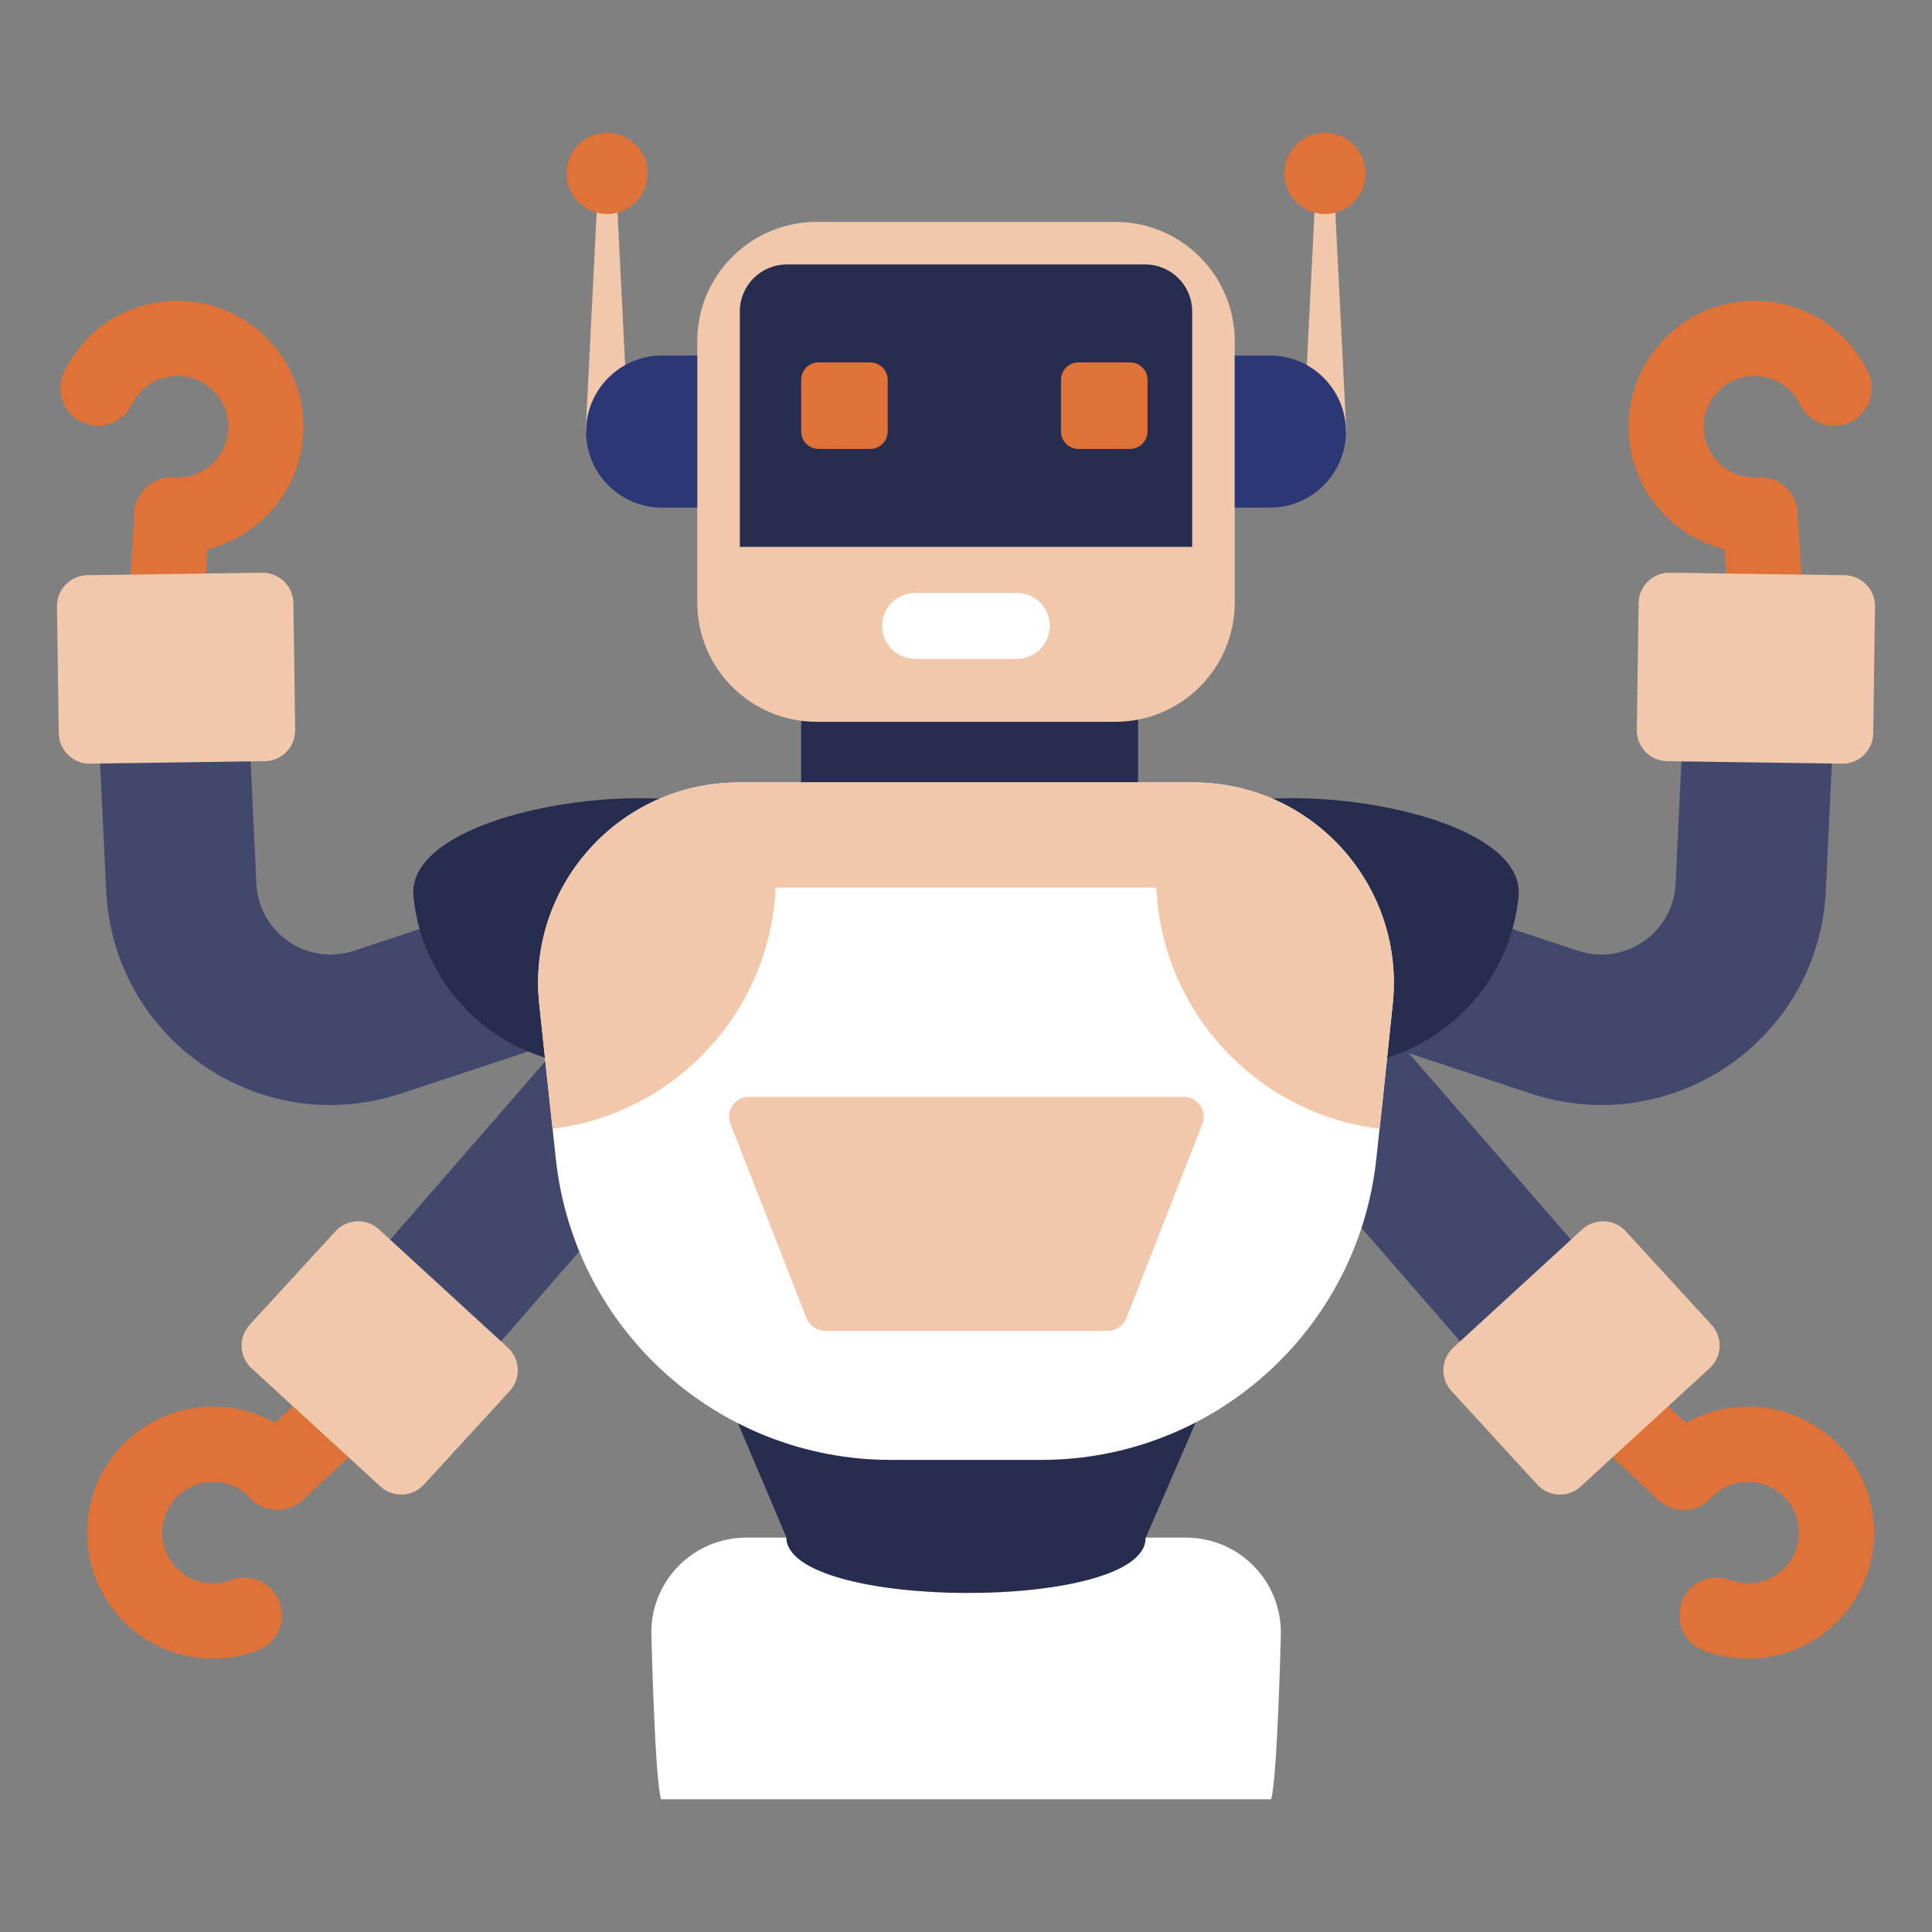 <svg xmlns="http://www.w3.org/2000/svg" id="MultiTaskingRobot" viewBox="0 0 68 68"><rect x="0" y="0" width="68" height="68" fill="#808080" stroke="none"/><g id="_x31_3" fill="#29387a" class="color000000 svgShape"><polyline fill="#41486c" points="45.295 40.201 54.626 50.929 58.644 47.483 49.312 36.755" class="color41506c svgShape"></polyline><path fill="#de7238" d="M55.734,48.23c-0.055,0.043-0.108,0.09-0.157,0.143c-0.499,0.534-0.471,1.371,0.063,1.87l2.716,2.54c0.533,0.499,1.374,0.476,1.87-0.063c0.499-0.534,0.471-1.371-0.063-1.87l-2.716-2.54C56.967,47.86,56.239,47.839,55.734,48.23z" class="colorfec400 svgShape"></path><path fill="#de7238" d="M58.821,50.432c-0.187,0.145-0.363,0.305-0.528,0.481c-0.499,0.533-0.471,1.371,0.062,1.87c0.534,0.499,1.374,0.477,1.87-0.062c0.323-0.347,0.768-0.549,1.245-0.565c0.477-0.016,0.932,0.155,1.28,0.481c0.72,0.673,0.757,1.806,0.085,2.526c-0.498,0.534-1.259,0.708-1.94,0.45c-0.683-0.259-1.447,0.084-1.706,0.769c-0.259,0.683,0.085,1.447,0.769,1.706c1.689,0.64,3.576,0.202,4.81-1.118c1.67-1.785,1.576-4.596-0.209-6.265c-0.865-0.809-1.993-1.233-3.177-1.194C60.44,49.542,59.552,49.865,58.821,50.432z" class="colorfec400 svgShape"></path><path fill="#f1c8ab" d="M55.689,43.27l-4.535,4.16c-0.441,0.405-0.471,1.09-0.066,1.531l3.019,3.291c0.405,0.441,1.09,0.471,1.531,0.066l4.535-4.16c0.441-0.405,0.471-1.09,0.066-1.531l-3.019-3.291C56.816,42.895,56.13,42.865,55.689,43.27z" class="color70afff svgShape"></path><polyline fill="#41486c" points="23.732 40.201 14.401 50.929 10.383 47.483 19.715 36.755" class="color41506c svgShape"></polyline><path fill="#de7238" d="M13.292,48.23c0.055,0.043,0.108,0.09,0.157,0.143c0.499,0.534,0.471,1.371-0.063,1.87l-2.716,2.54c-0.533,0.499-1.374,0.476-1.87-0.063c-0.499-0.534-0.471-1.371,0.063-1.87l2.716-2.54C12.06,47.86,12.788,47.839,13.292,48.23z" class="colorfec400 svgShape"></path><path fill="#de7238" d="M10.206,50.432c0.187,0.145,0.363,0.305,0.528,0.481c0.499,0.533,0.471,1.371-0.062,1.87c-0.534,0.499-1.374,0.477-1.87-0.062c-0.323-0.347-0.768-0.549-1.245-0.565c-0.477-0.016-0.932,0.155-1.28,0.481c-0.72,0.673-0.757,1.806-0.085,2.526c0.498,0.534,1.259,0.708,1.94,0.45c0.683-0.259,1.447,0.084,1.706,0.769c0.259,0.683-0.085,1.447-0.769,1.706c-1.689,0.64-3.576,0.202-4.81-1.118c-1.67-1.785-1.576-4.596,0.209-6.265c0.865-0.809,1.993-1.233,3.177-1.194C8.587,49.542,9.475,49.865,10.206,50.432z" class="colorfec400 svgShape"></path><path fill="#f1c8ab" d="M13.338,43.27l4.535,4.16c0.441,0.405,0.471,1.09,0.066,1.531l-3.019,3.291c-0.405,0.441-1.09,0.471-1.531,0.066L8.854,48.159c-0.441-0.405-0.471-1.09-0.066-1.531l3.019-3.291C12.211,42.895,12.897,42.865,13.338,43.27z" class="color70afff svgShape"></path><g fill="#29387a" class="color000000 svgShape"><path fill="#41486c" d="M64.263,31.354l0.446-9.403l-5.287-0.251l-0.446,9.404c-0.082,1.724-1.778,2.903-3.435,2.36l-6.653-2.201l-1.663,5.025l6.653,2.201C58.863,40.133,64.016,36.576,64.263,31.354z" class="color41506c svgShape"></path><path fill="#272d4f" d="M53.448,31.543c-0.353,3.637-3.588,6.299-7.225,5.946c-3.637-0.353-6.299-3.588-5.946-7.225S53.801,27.906,53.448,31.543z" class="color272d4f svgShape"></path><path fill="#de7238" d="M62.05,23.153c0.069,0.007,0.14,0.008,0.212,0.004c0.73-0.045,1.284-0.674,1.238-1.403l-0.232-3.711c-0.045-0.729-0.672-1.29-1.403-1.238c-0.73,0.045-1.284,0.674-1.238,1.403l0.232,3.711C60.9,22.576,61.415,23.091,62.05,23.153z" class="colorfec400 svgShape"></path><path fill="#de7238" d="M61.316,19.433c0.235,0.023,0.474,0.027,0.714,0.012c0.729-0.045,1.284-0.674,1.238-1.403c-0.045-0.73-0.672-1.29-1.403-1.238c-0.474,0.031-0.935-0.128-1.294-0.444c-0.358-0.316-0.571-0.752-0.601-1.228c-0.061-0.984,0.688-1.833,1.672-1.895c0.729-0.046,1.402,0.349,1.72,1.004c0.319,0.657,1.11,0.932,1.769,0.612c0.657-0.319,0.931-1.111,0.612-1.769c-0.789-1.624-2.462-2.601-4.266-2.488c-2.439,0.152-4.3,2.261-4.148,4.701c0.074,1.182,0.603,2.264,1.491,3.048C59.528,18.969,60.395,19.344,61.316,19.433z" class="colorfec400 svgShape"></path><path fill="#f1c8ab" d="M58.679,26.791l6.153,0.087c0.598,0.009,1.09-0.47,1.099-1.068l0.063-4.466c0.008-0.598-0.47-1.09-1.068-1.099l-6.153-0.087c-0.598-0.009-1.09,0.47-1.099,1.068l-0.063,4.466C57.602,26.291,58.081,26.783,58.679,26.791z" class="color70afff svgShape"></path><g fill="#29387a" class="color000000 svgShape"><path fill="#41486c" d="M3.737,31.354L3.291,21.95l5.287-0.251l0.446,9.404c0.082,1.724,1.778,2.903,3.435,2.36l6.653-2.201l1.663,5.025l-6.653,2.201C9.126,40.137,3.983,36.566,3.737,31.354z" class="color41506c svgShape"></path></g><g fill="#29387a" class="color000000 svgShape"><path fill="#272d4f" d="M14.552,31.543c0.353,3.637,3.588,6.299,7.225,5.946c3.637-0.353,6.299-3.588,5.946-7.225C27.37,26.627,14.199,27.906,14.552,31.543z" class="color272d4f svgShape"></path></g><g fill="#29387a" class="color000000 svgShape"><path fill="#de7238" d="M5.95,23.153c-0.069,0.007-0.14,0.008-0.212,0.004c-0.73-0.045-1.284-0.674-1.238-1.403l0.232-3.711c0.045-0.729,0.672-1.29,1.403-1.238c0.73,0.045,1.284,0.674,1.238,1.403l-0.232,3.711C7.1,22.576,6.585,23.091,5.95,23.153z" class="colorfec400 svgShape"></path><path fill="#de7238" d="M6.684,19.433c-0.235,0.023-0.474,0.027-0.714,0.012c-0.729-0.045-1.284-0.674-1.238-1.403c0.045-0.73,0.672-1.29,1.403-1.238c0.474,0.031,0.935-0.128,1.294-0.444c0.358-0.316,0.571-0.752,0.601-1.228c0.061-0.984-0.688-1.833-1.672-1.895c-0.729-0.046-1.402,0.349-1.72,1.004c-0.319,0.657-1.11,0.932-1.769,0.612c-0.657-0.319-0.931-1.111-0.612-1.769c0.789-1.624,2.462-2.601,4.266-2.488c2.439,0.152,4.3,2.261,4.148,4.701c-0.074,1.182-0.603,2.264-1.491,3.048C8.472,18.969,7.605,19.344,6.684,19.433z" class="colorfec400 svgShape"></path></g><g fill="#29387a" class="color000000 svgShape"><path fill="#f1c8ab" d="M9.321,26.791l-6.153,0.087c-0.598,0.009-1.09-0.47-1.099-1.068l-0.063-4.466c-0.009-0.598,0.47-1.09,1.068-1.099l6.153-0.087c0.598-0.009,1.09,0.47,1.099,1.068l0.063,4.466C10.398,26.291,9.919,26.783,9.321,26.791z" class="color70afff svgShape"></path></g></g><g fill="#29387a" class="color000000 svgShape"><rect width="11.856" height="3.634" x="28.198" y="24.143" fill="#272d4f" class="color272d4f svgShape"></rect><path fill="#ffffff" d="M44.739,63.328c0.205-0.657,0.325-5.089,0.342-5.785c0.045-1.883-1.459-3.424-3.343-3.424H26.263c-1.875,0-3.389,1.547-3.336,3.428v0.001c0.017,0.695,0.136,5.125,0.34,5.781H44.739z" class="colorb3d4ff svgShape"></path><path fill="#272d4f" d="M40.32,54.14c-0.009,2.6-12.655,2.556-12.646-0.043l-2.246-5.289l17.175,0.059L40.32,54.14z" class="color272d4f svgShape"></path><path fill="#ffffff" d="M49.019,35.346l-0.39,3.725l-0.073,0.655l-0.113,1.052c-0.642,6.034-5.736,10.606-11.797,10.606h-5.286c-6.067,0-11.155-4.572-11.797-10.606l-0.113-1.052l-0.073-0.655l-0.397-3.725c-0.443-4.168,2.825-7.807,7.027-7.807h15.992C46.194,27.539,49.462,31.178,49.019,35.346z" class="colorb3d4ff svgShape"></path><path fill="#f1c8ab" d="M41.999 27.539h-1.31v3.295c0 4.572 3.441 8.363 7.867 8.892l.073-.655.39-3.725C49.462 31.178 46.194 27.539 41.999 27.539zM27.311 27.539v3.295c0 4.572-3.434 8.356-7.86 8.892l-.073-.655-.397-3.725c-.443-4.168 2.825-7.807 7.027-7.807H27.311zM38.993 46.84H29.037c-.288 0-.546-.176-.651-.444l-2.676-6.838c-.179-.458.159-.953.651-.953H41.669c.492 0 .83.495.651.953l-2.676 6.838C39.538 46.664 39.28 46.84 38.993 46.84z" class="color70afff svgShape"></path><g fill="#29387a" class="color000000 svgShape"><rect width="15.058" height="3.702" x="26.781" y="27.539" fill="#f1c8ab" class="color70afff svgShape"></rect></g><g fill="#29387a" class="color000000 svgShape"><path fill="#f1c8ab" d="M39.256,25.405H28.744c-2.321,0-4.203-1.882-4.203-4.203v-9.189c0-2.321,1.882-4.203,4.203-4.203h10.512c2.321,0,4.203,1.882,4.203,4.203v9.189C43.459,23.523,41.577,25.405,39.256,25.405z" class="color70afff svgShape"></path></g><g fill="#29387a" class="color000000 svgShape"><path fill="#272d4f" d="M41.961,19.249v-8.29c0-0.91-0.741-1.651-1.652-1.651H27.691c-0.91,0-1.651,0.741-1.651,1.651v8.29H41.961z" class="color272d4f svgShape"></path></g><g fill="#29387a" class="color000000 svgShape"><path fill="#de7238" d="M39.774,15.801h-1.814c-0.34,0-0.616-0.276-0.616-0.616v-1.814c0-0.34,0.276-0.616,0.616-0.616h1.814c0.34,0,0.616,0.276,0.616,0.616v1.814C40.39,15.525,40.114,15.801,39.774,15.801z" class="colorfec400 svgShape"></path></g><g fill="#29387a" class="color000000 svgShape"><path fill="#de7238" d="M30.628,15.801h-1.814c-0.34,0-0.616-0.276-0.616-0.616v-1.814c0-0.34,0.276-0.616,0.616-0.616h1.814c0.34,0,0.616,0.276,0.616,0.616v1.814C31.244,15.525,30.968,15.801,30.628,15.801z" class="colorfec400 svgShape"></path></g><g fill="#29387a" class="color000000 svgShape"><path fill="#ffffff" d="M35.79,23.19h-3.58c-0.641,0-1.16-0.519-1.16-1.16V22.03c0-0.641,0.519-1.16,1.16-1.16h3.58c0.641,0,1.16,0.519,1.16,1.16v0C36.95,22.671,36.43,23.19,35.79,23.19z" class="colorb3d4ff svgShape"></path></g><g fill="#29387a" class="color000000 svgShape"><polygon fill="#f1c8ab" points="47.387 15.191 45.879 15.191 46.313 6.536 46.952 6.536" class="color70afff svgShape"></polygon></g><g fill="#29387a" class="color000000 svgShape"><circle cx="46.633" cy="6.102" r="1.43" fill="#de7238" class="colorfec400 svgShape"></circle></g><g fill="#29387a" class="color000000 svgShape"><path fill="#2c3876" d="M44.696,17.867h-1.237v-5.354h1.237c1.479,0,2.677,1.199,2.677,2.677v0C47.373,16.669,46.175,17.867,44.696,17.867z" class="color253858 svgShape"></path></g><g fill="#29387a" class="color000000 svgShape"><polygon fill="#f1c8ab" points="20.613 15.191 22.121 15.191 21.687 6.536 21.048 6.536" class="color70afff svgShape"></polygon><circle cx="21.367" cy="6.102" r="1.43" fill="#de7238" class="colorfec400 svgShape"></circle><path fill="#2c3876" d="M23.304,17.867h1.237v-5.354h-1.237c-1.479,0-2.677,1.199-2.677,2.677v0C20.627,16.669,21.825,17.867,23.304,17.867z" class="color253858 svgShape"></path></g></g></g></svg>